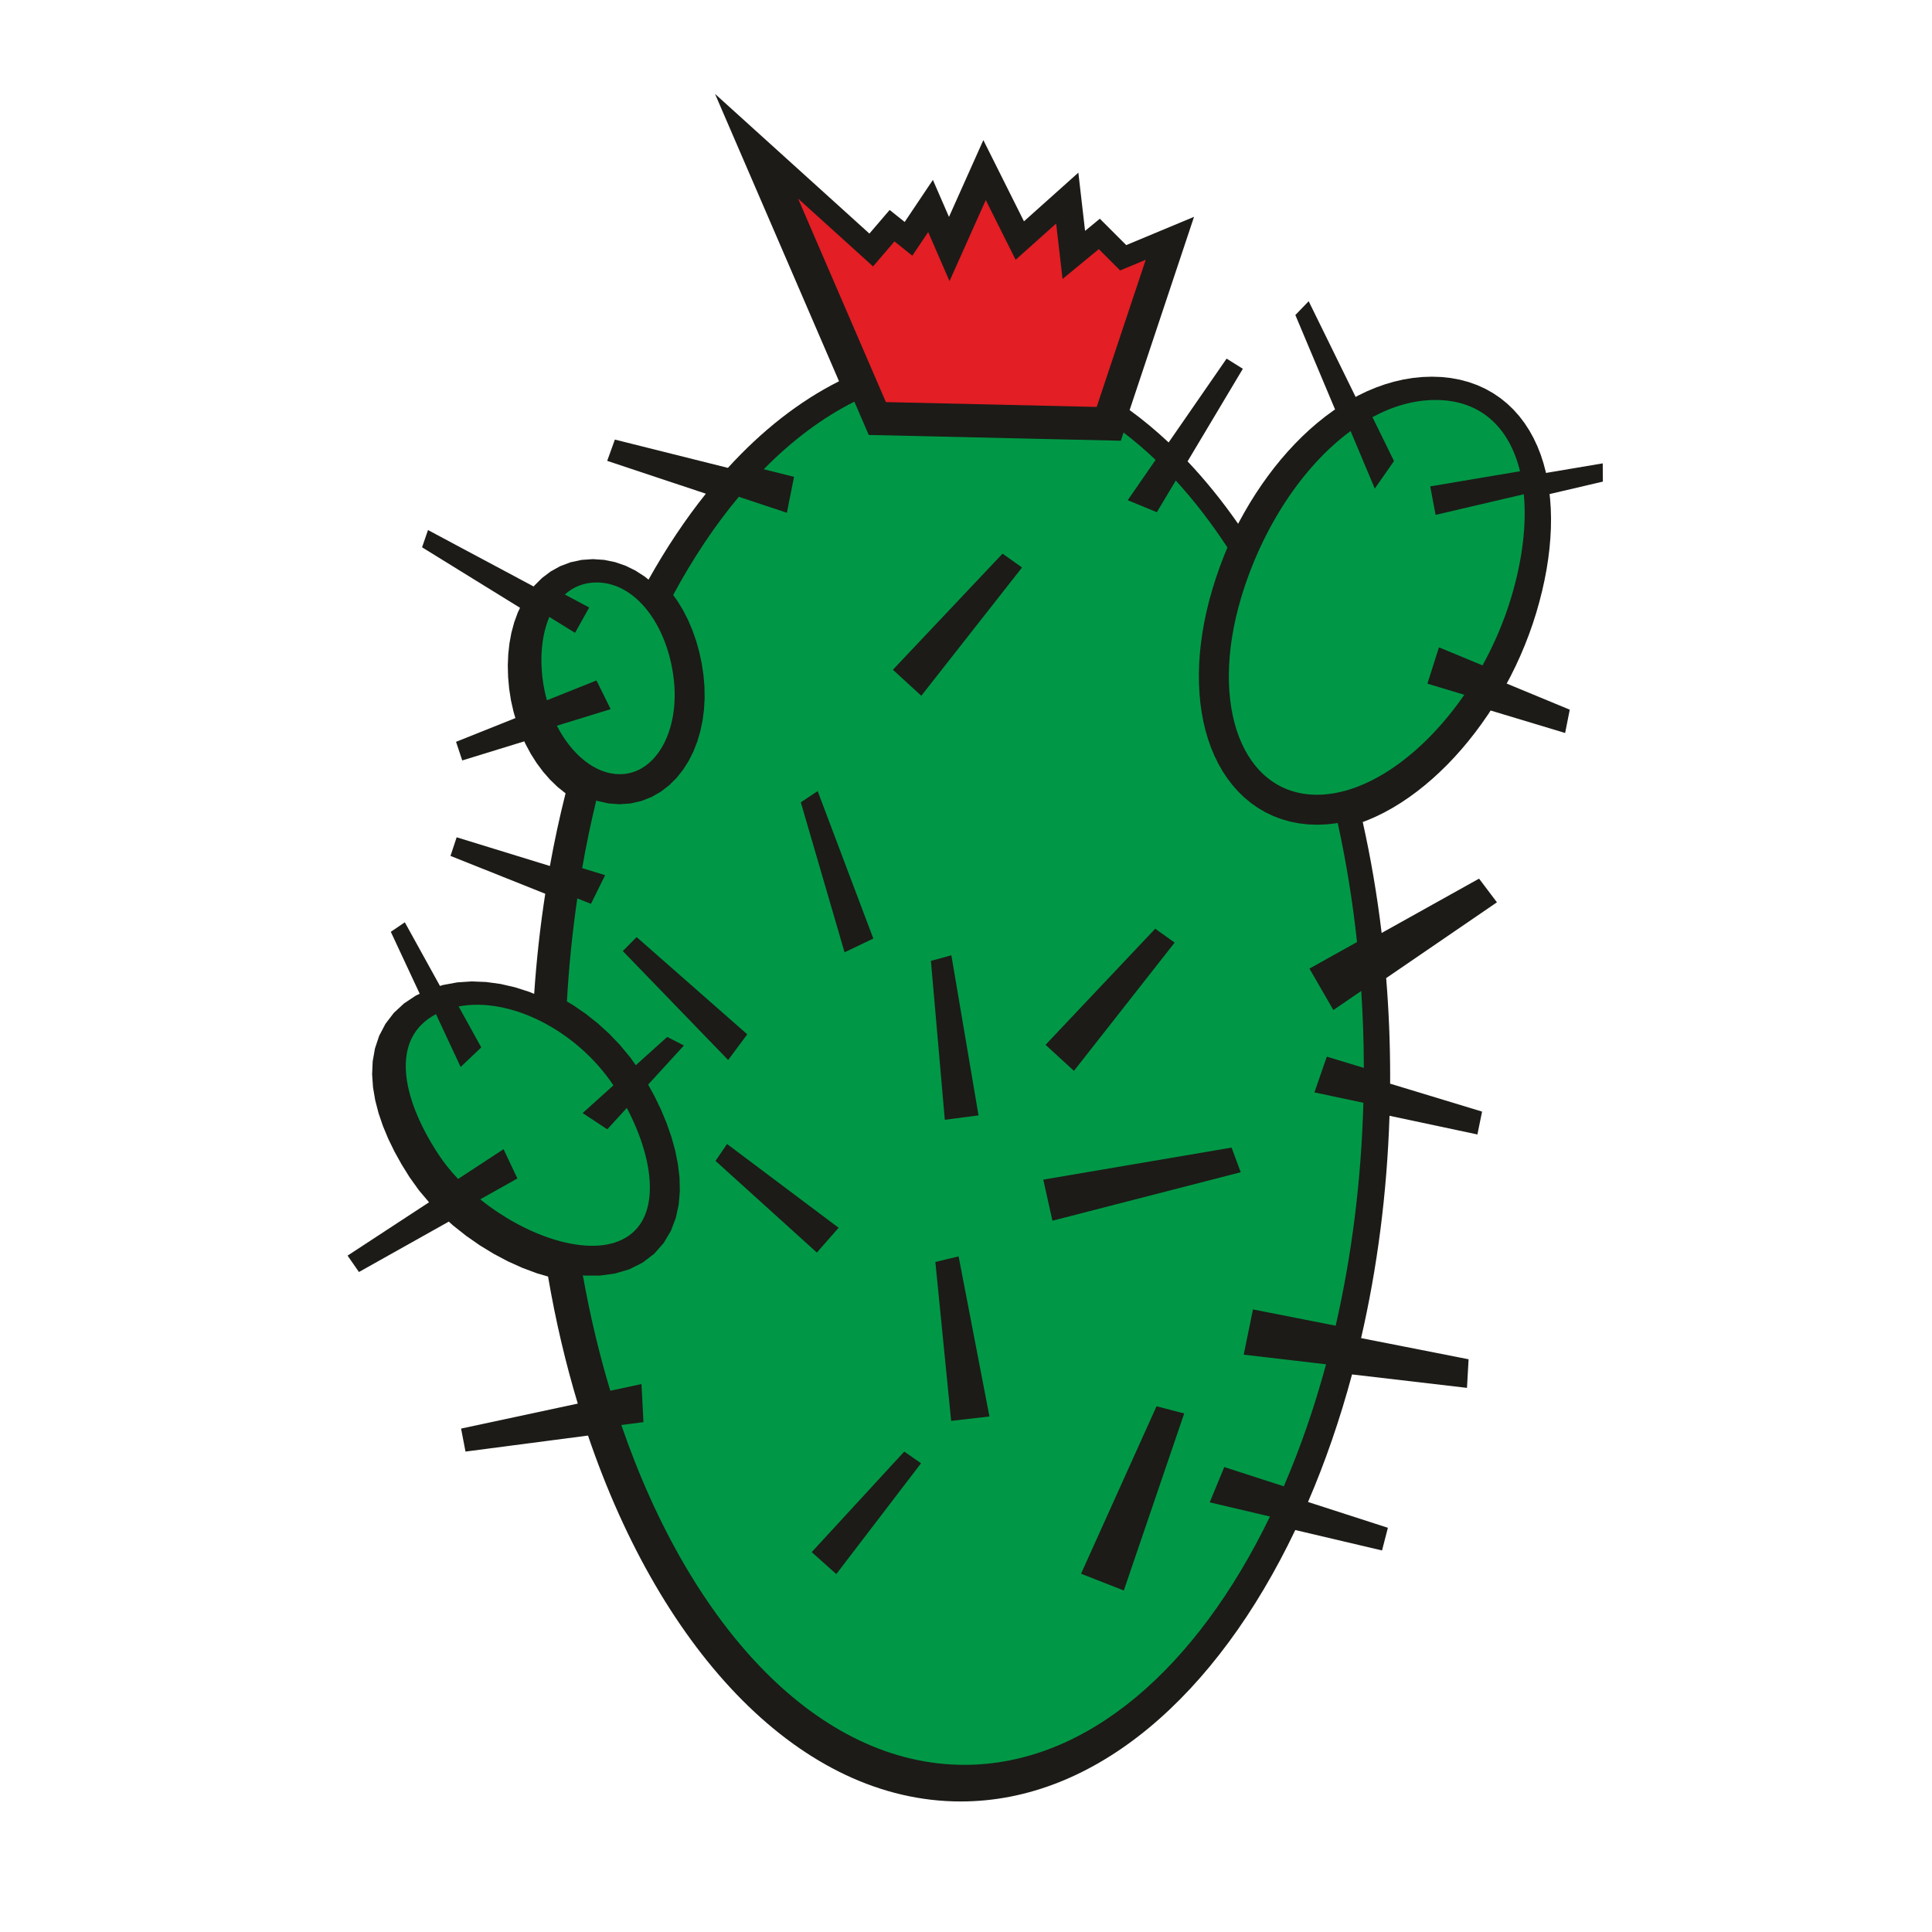 <?xml version="1.0" encoding="UTF-8"?> <svg xmlns="http://www.w3.org/2000/svg" xmlns:xlink="http://www.w3.org/1999/xlink" xmlns:xodm="http://www.corel.com/coreldraw/odm/2003" xml:space="preserve" width="50mm" height="50mm" version="1.1" style="shape-rendering:geometricPrecision; text-rendering:geometricPrecision; image-rendering:optimizeQuality; fill-rule:evenodd; clip-rule:evenodd" viewBox="0 0 5000 5000"> <defs> <style type="text/css"> .fil1 {fill:#E31E24} .fil2 {fill:#009846} .fil0 {fill:#1C1B17} </style> </defs> <g id="Слой_x0020_1">  <path class="fil0" d="M2923.49 1061.26c34.59,25.15 68.24,53.12 100.92,83.83l150.02 -216.98 42.02 26.31 -143.02 239.57c45.94,48.53 89.68,102.57 130.83,161.56l2.08 -4.05 13.81 -25.08 14.36 -24.55 15.01 -23.94 15.58 -23.33 16.16 -22.62 16.66 -21.99 17.29 -21.25 17.77 -20.5 18.28 -19.66 18.73 -18.87 19.3 -18.03 19.75 -17.16 20.24 -16.19 20.68 -15.23 5.19 -3.48 -102.76 -244.35 34.48 -35.77 121.51 247.73 6.48 -3.54 22.48 -10.9 23.03 -9.66 23.38 -8.37 23.77 -6.98 24.06 -5.56 24.47 -4.06 24.73 -2.5 24.93 -0.82 24.69 0.83 24.21 2.61 23.53 4.34 22.86 6.12 22 7.87 21.11 9.61 20.11 11.3 18.95 12.9 17.57 14.27 16.4 15.69 14.99 16.91 13.66 17.99 12.25 18.93 10.96 19.83 9.66 20.59 8.45 21.39 7.18 22 6.02 22.58 0.69 3.33 146.89 -24.77 0.36 47.21 -138 32.26 1.45 13.06 1.71 24.68 0.65 25.18 -0.34 25.71 -1.38 26.03 -2.31 26.4 -3.29 26.78 -4.23 27.19 -5.23 27.52 -6.17 27.85 -7.13 28.06 -8.06 28.47 -9.09 28.5 -9.92 28.17 -10.76 27.69 -11.5 27.29 -12.32 26.77 -12.99 26.25 -10.03 18.81 163.23 67.57 -11.95 60.33 -192.82 -58.16 -7.07 10.85 -16.17 23.26 -16.7 22.62 -17.24 21.89 -17.7 21.15 -18.2 20.37 -18.67 19.63 -19.13 18.75 -19.48 17.89 -19.87 16.96 -20.24 16.09 -20.68 15.14 -20.96 14.09 -21.29 13.06 -21.66 12 -22.05 10.83 -22.29 9.63 -11.57 4.28c20.65,92.53 37.07,188.46 48.92,287.19l252.12 -140.61 46.24 61.29 -286.63 196.12c6.78,83.29 10.3,168.28 10.3,254.61 0,6.22 -0.05,12.4 -0.08,18.61l237.99 72.29 -12.1 59.15 -227.49 -48.31c-6.45,201.79 -31.98,395.23 -73.52,575.36l278.21 54.77 -4.18 74.02 -297.47 -34.77c-31.38,116.85 -69.65,227.39 -113.94,330.09l206.73 66.79 -15.19 58.65 -224.49 -52.85c-203.96,427.83 -516.42,702.46 -865.75,702.46 -412.04,0 -772.81,-382.03 -964.68,-946.94l-317.05 41.42 -11.43 -59.48 302.03 -64.68c-31.47,-104.41 -57.4,-214.37 -76.93,-328.79l-28.62 -8.34 -37.96 -14.17 -37.52 -16.93 -36.95 -19.6 -36.01 -22 -34.86 -24.31 -33.44 -26.42 -11.57 -10.41 -232.49 130.43 -29.42 -42.41 210.83 -138.05 -26.21 -31.06 -24.07 -33.63 -20.76 -33.36 -18.3 -32.96 -16.12 -33.09 -13.82 -33.15 -11.36 -33.32 -8.66 -33.39 -5.69 -33.49 -2.34 -33.59 1.48 -33.67 5.9 -33.43 10.87 -32.65 16.24 -30.97 21.58 -28.28 26.48 -24.55 30.56 -20.32 10.09 -4.71 -74.82 -160.32 36.25 -24.65 90.99 164.74 7.69 -2.44 37.09 -6.8 37.46 -2.5 37.49 1.52 37.26 5.1 36.94 8.51 36.36 11.6 13.5 5.49c5.99,-88.35 15.66,-174.88 28.67,-259.13l-245.23 -97.91 15.94 -48.19 241.31 74.29c11.55,-64.18 25.08,-126.91 40.53,-188l-20.58 -16.51 -19.75 -19.08 -18.14 -20.8 -16.67 -22.43 -15.1 -23.89 -13.57 -25.28 -2.99 -6.63 -160.61 49.46 -16 -48.22 153.62 -61.38 -4.78 -16.11 -6.71 -29.72 -4.7 -30.36 -2.71 -30.21 -0.79 -29.59 1.15 -29.01 3.1 -28.28 5.08 -27.6 7.21 -26.71 9.38 -25.76 5.79 -12.08 -253.56 -156.56 15.33 -44.67 273.48 146.07 1.61 -2.06 19.57 -19.57 22.31 -16.96 24.79 -13.85 27 -10.18 28.51 -6.17 29.46 -2.02 29.35 1.98 28.43 5.85 27.01 9.35 25.34 12.45 23.47 15.12 10.4 8.37c45.42,-81.29 95.09,-155.79 148.38,-222.44l-255.33 -85.02 19.87 -55.05 292.5 73.23c88.15,-96.55 184.79,-172.58 287.61,-224.12l-320.94 -743.71 399.53 361.49 52.39 -61.13 38.89 31.1 73.04 -108.9 41.63 95.75 88.93 -198.78 105.12 210.24 140.77 -125.96 17.39 150.69 38.21 -31.46 68.25 68.25 175.52 -73.15 -166.7 500.13z"></path> <polygon class="fil1" points="2292.69,1040.61 2065.39,513.89 2259.45,689.47 2314.89,624.78 2361.09,661.75 2402.15,600.53 2457.35,727.48 2551.18,517.74 2628.45,672.29 2733.32,578.45 2749.88,721.96 2843.72,644.69 2898.91,699.89 2965.15,672.29 2838.2,1053.14 "></polygon> <path class="fil2" d="M2907.75 1119.35c28.33,21.53 55.97,45.19 82.89,70.88l-72.08 104.27 75.36 31.1 48.95 -81.98c47.23,51.52 91.96,109.52 133.68,173.24l-9.44 22.97 -10.42 27.53 -9.74 27.99 -8.91 28.37 -8.09 28.51 -7.03 28.41 -5.98 28.03 -4.92 27.77 -3.89 27.36 -2.84 27.03 -1.83 26.63 -0.76 26.21 0.24 25.72 1.3 25.24 2.29 24.78 3.4 24.25 4.39 23.62 5.49 23.14 6.59 22.49 7.69 21.79 8.76 21.02 9.95 20.38 11.12 19.53 12.34 18.67 13.49 17.64 14.74 16.64 15.96 15.46 17.14 14.18 18.28 12.81 19.38 11.3 20.33 9.66 21.23 8.03 22 6.27 22.65 4.49 23.19 2.67 23.65 0.92 23.75 -0.9 23.63 -2.55 6.31 -1.11c21.71,98.9 38.54,201.91 49.99,308.16l-123.19 68.7 61.94 107.26 72.18 -49.38c4.29,65.37 6.57,131.84 6.68,199.11l-95.85 -29.12 -32 92.54 126.67 26.9c-5.5,202.76 -30.48,396.89 -71.69,576.9l-214.07 -42.15 -23.99 117.1 213.13 24.92c-30.28,111.99 -66.98,217.74 -109.33,315.75l-154.08 -49.79 -37.66 91.31 155.91 36.71c-189.88,392.47 -474.05,642.62 -790.79,642.62 -376.57,0 -707.12,-353.51 -887.88,-879.47l57.28 -7.48 -5.07 -98.54 -80.76 17.31c-28.6,-94.92 -52.47,-194.75 -71.03,-298.62l5.81 0.62 38.36 -0.06 38.11 -5.07 37.38 -10.93 34.75 -17.34 30.31 -23.16 24.68 -28.09 18.61 -31.45 12.63 -33.42 7.43 -34.32 2.93 -34.73 -0.82 -34.96 -4.19 -35.15 -7.08 -35.19 -9.79 -35.24 -12.21 -35.14 -14.55 -34.96 -16.68 -34.59 -16.7 -30.42 92.58 -101.28 -43.24 -22.14 -81.29 73.2 -14.47 -20.37 -26.09 -31.51 -28.08 -29.38 -29.82 -27.15 -31.39 -24.85 -32.73 -22.43 -15.72 -9.25c5.14,-91.05 14.24,-180.14 26.93,-266.77l35.33 14.11 36.64 -74.2 -59.38 -18.28c10.43,-59.72 22.6,-118.1 36.43,-175.03l4.37 1.58 27.6 6.02 28.73 2.14 28.78 -2.19 27.77 -6.39 26.09 -10.36 24.05 -13.76 21.63 -16.73 19.16 -19.07 16.72 -21.12 14.43 -22.78 12.14 -24.31 9.95 -25.46 7.88 -26.62 5.81 -27.66 3.73 -28.57 1.65 -29.35 -0.46 -30.1 -2.61 -30.52 -4.6 -30.18 -6.3 -29.25 -7.98 -28.44 -9.64 -27.49 -11.32 -26.53 -12.95 -25.35 -14.59 -24.04 -10.96 -15.31c51.13,-94.9 108.11,-180.21 169.88,-254.16l124.38 41.41 18.53 -93.01 -78.42 -19.63c73.04,-74.28 151.66,-133.42 234.56,-174.92l37.17 86.14 652.43 14.98 7.08 -21.24zm-722.04 1345.23l-113.23 -388.2 43.64 -28.98 144.02 381.54 -74.43 35.64zm125.09 -731.3l283.81 -300.45 50.36 35.87 -260.67 331.98 -73.5 -67.4zm486.92 2339.55l195.35 -433.4 71.63 18.58 -156.28 458.16 -110.7 -43.34zm-97.76 -1019.96l487.38 -82.92 23.65 63.8 -487.32 125.48 -23.71 -106.36zm5.89 -348.89l283.81 -300.44 50.36 35.86 -260.66 331.98 -73.51 -67.4zm-260.69 194.04l-35.99 -411.24 52.97 -14.48 70.29 414.34 -87.27 11.38zm-331.15 343.6l-262.25 -237.22 29.78 -43.75 288.79 216.81 -56.32 64.16zm-13.34 775.24l239.54 -260.2 43.44 30.25 -219.32 286.82 -63.66 -56.87zm360.89 -339.64l-40.85 -411.24 60.13 -14.48 79.81 414.34 -99.09 11.38zm-527.65 -1000.4l-286.35 -251.65 -35.75 36.19 272.63 281.91 49.47 -66.45z"></path> <path class="fil2" d="M3408.33 2056.78c129.77,0 274.72,-104.38 381.27,-258.66l-95.52 -28.81 29.95 -93.99 112.72 46.66c30.34,-54.92 55.74,-114.24 74.3,-176.04 29.33,-97.7 39.94,-189.06 32.57,-266.82l-228.29 53.37 -13.94 -73.73 232.42 -39.19c-27.4,-112.58 -101.17,-184.44 -218.76,-184.44 -55.25,0 -110.39,15.91 -163.15,44.4l55.74 113.65 -49.72 71.24 -62.61 -148.89c-123.79,90.91 -228.82,249.97 -282.99,430.41 -84.47,281.37 3.58,510.84 196.01,510.84z"></path> <path class="fil2" d="M1603.7 2003.62c-62.98,0 -124.22,-50.6 -162.52,-125.45l139.25 -42.89 -36.76 -74.23 -128.22 51.22c-5.14,-18.23 -9,-37.25 -11.35,-56.76 -7.29,-60.36 -0.75,-115.77 17.58,-158.86l66.53 41.09 36.62 -65.51 -63.09 -33.69c22.03,-19.8 49.62,-31.13 82.1,-31.13 102.06,0 183.14,111.45 199.62,248.1 16.48,136.66 -46.3,248.11 -139.76,248.11z"></path> <path class="fil2" d="M1599.64 3212.64c-92.56,36.06 -242.32,-16.57 -356.82,-108.79l96.17 -53.96 -35.8 -75.82 -117.68 77.06c-19.39,-20.51 -36.8,-42.23 -51.52,-64.73 -98.14,-150.01 -122.61,-300.74 -5.66,-361.8l63.8 136.71 53.34 -50.64 -58.58 -106.04c134.07,-25.44 306.12,62.7 400.61,204.24l-79.66 71.74 63.78 42.02 50.55 -55.31c76.48,144.96 90.19,301.41 -22.53,345.32z"></path> </g> </svg> 